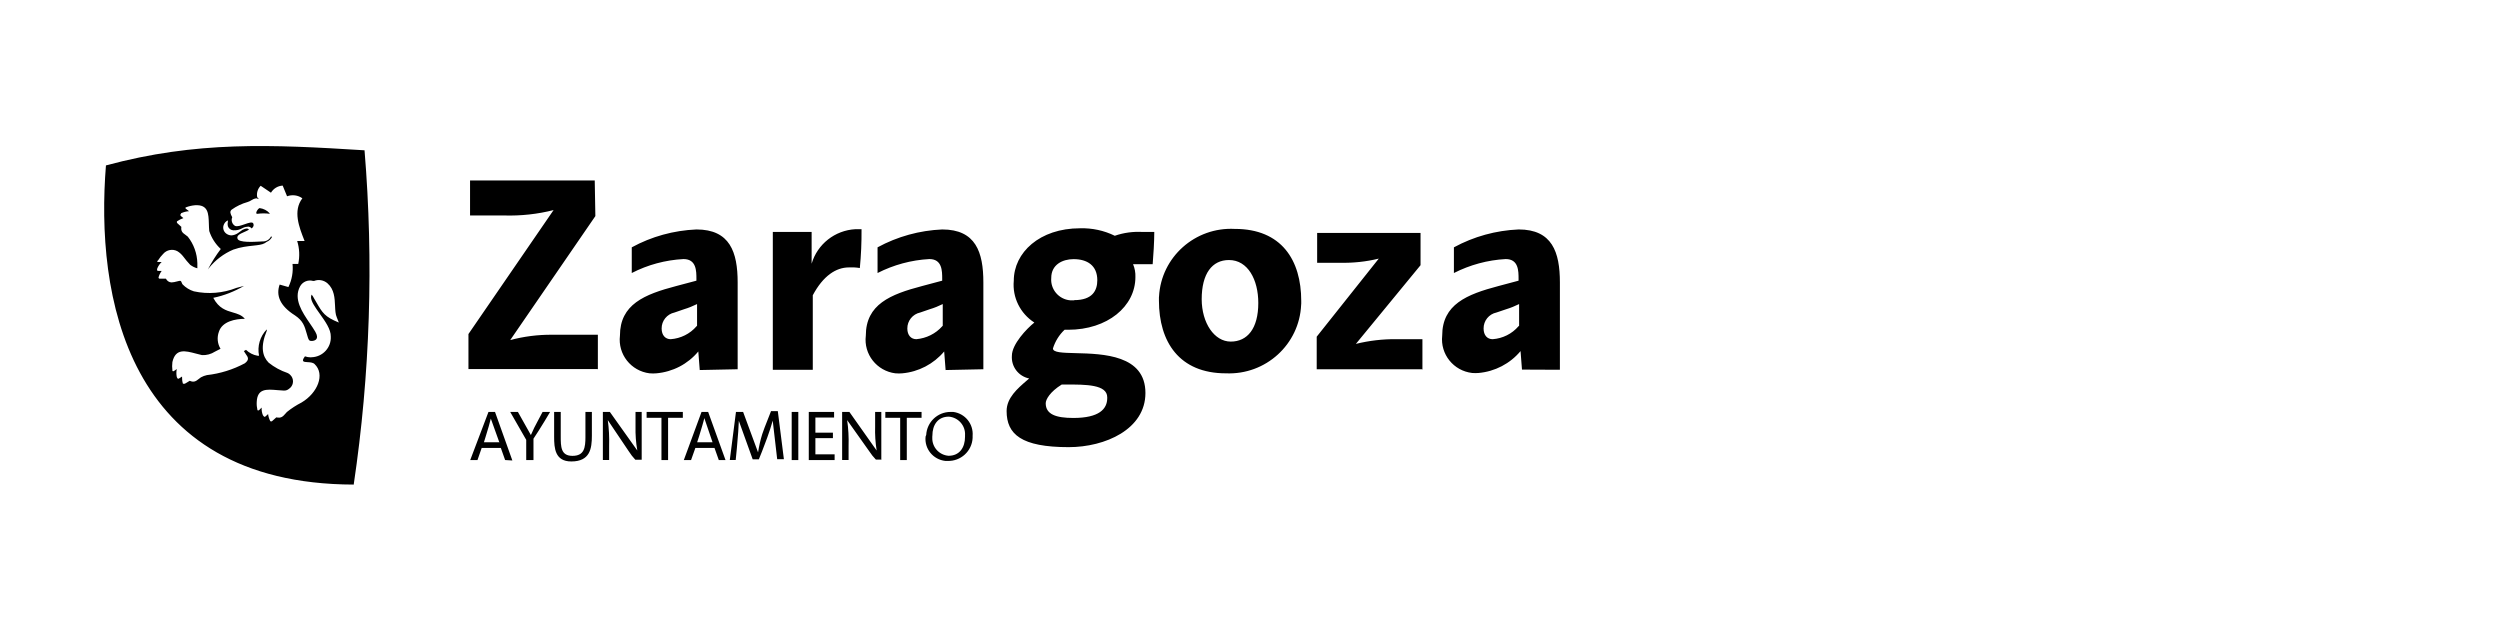 <svg width="192" height="49" viewBox="0 0 192 49" fill="none" xmlns="http://www.w3.org/2000/svg">
<path fill-rule="evenodd" clip-rule="evenodd" d="M27.165 37.216C9.559 37.175 7.34 22.518 8.137 12.704C15.088 10.826 20.81 11.092 27.996 11.543C28.703 20.101 28.428 28.713 27.165 37.216ZM23.949 27.436C24.794 27.402 25.447 26.684 25.405 25.851V25.85C25.421 25.299 24.968 24.667 24.553 24.087C24.207 23.604 23.887 23.157 23.887 22.824C23.887 22.75 23.901 22.688 23.936 22.626C24.005 22.715 24.066 22.804 24.114 22.906C24.181 23.02 24.242 23.125 24.299 23.223C24.762 24.025 24.94 24.333 26.023 24.771L25.866 24.375C25.761 24.141 25.747 23.827 25.732 23.488C25.706 22.895 25.676 22.224 25.152 21.759C24.87 21.513 24.471 21.438 24.128 21.575H24.039C23.647 21.465 23.235 21.642 23.043 21.998C22.524 22.968 23.209 23.973 23.799 24.838C23.953 25.063 24.099 25.278 24.217 25.481C24.54 26.048 24.197 26.164 23.977 26.185C23.757 26.205 23.709 26.116 23.647 25.925C23.61 25.808 23.578 25.696 23.547 25.589C23.394 25.052 23.277 24.641 22.658 24.225C21.477 23.48 21.188 22.674 21.477 21.855L22.15 22.046C22.418 21.492 22.528 20.877 22.466 20.27H22.905C23.028 19.683 23.002 19.082 22.823 18.508H23.393C23.384 18.485 23.375 18.462 23.365 18.439C22.977 17.452 22.483 16.198 23.221 15.23C22.884 14.984 22.445 14.93 22.046 15.073L21.71 14.254C21.338 14.274 21.002 14.479 20.81 14.8L20.02 14.267C19.793 14.492 19.69 14.827 19.752 15.141C19.765 15.161 19.883 15.291 19.883 15.291L19.697 15.23C19.514 15.253 19.406 15.318 19.297 15.383C19.214 15.434 19.129 15.484 19.01 15.517C18.571 15.64 18.159 15.838 17.788 16.104C17.637 16.241 17.678 16.398 17.836 16.685C17.733 16.924 17.822 17.21 18.049 17.347C18.211 17.424 18.508 17.32 18.788 17.223C19.102 17.113 19.396 17.01 19.458 17.176C19.519 17.326 19.451 17.436 19.327 17.545C19.265 17.463 19.169 17.415 19.072 17.402C18.922 17.408 18.777 17.442 18.64 17.511C18.427 17.64 18.18 17.702 17.925 17.688C17.733 17.681 17.561 17.552 17.5 17.367C17.472 17.258 17.472 17.142 17.5 17.026V16.924C17.335 16.999 17.211 17.149 17.163 17.327C17.101 17.552 17.183 17.791 17.369 17.935C17.486 18.023 17.63 18.078 17.781 18.078C17.96 18.064 18.132 18.003 18.276 17.9C18.332 17.864 18.394 17.818 18.453 17.774C18.559 17.694 18.658 17.62 18.702 17.62C18.777 17.579 18.859 17.558 18.942 17.552H18.962C19.024 17.552 19.085 17.586 19.12 17.64C19.008 17.708 18.878 17.766 18.752 17.821C18.435 17.961 18.144 18.089 18.247 18.344C18.363 18.641 19.467 18.579 19.963 18.551C20.059 18.546 20.132 18.541 20.171 18.541C20.459 18.555 20.721 18.385 20.83 18.125V18.186H20.898C20.809 18.364 20.665 18.5 20.48 18.576L20.329 18.678C20.13 18.793 19.821 18.826 19.441 18.867C19.006 18.913 18.479 18.97 17.918 19.17C17.183 19.478 16.537 19.97 16.042 20.591L15.96 20.7C16.249 20.146 16.578 19.621 16.956 19.122C16.544 18.747 16.242 18.268 16.07 17.743C16.052 17.558 16.046 17.371 16.041 17.19C16.016 16.395 15.995 15.701 14.978 15.762C14.737 15.783 14.497 15.838 14.27 15.927C14.27 15.927 14.202 15.96 14.27 16.029L14.517 16.22C14.305 16.233 14.098 16.288 13.906 16.377C13.906 16.399 13.893 16.419 13.88 16.439C13.852 16.483 13.822 16.528 13.906 16.602L14.085 16.752C13.914 16.807 13.755 16.889 13.604 16.991C13.55 17.039 13.604 17.128 13.604 17.128L13.927 17.422C13.88 17.776 14.037 17.889 14.239 18.032C14.297 18.074 14.36 18.119 14.422 18.173C14.882 18.753 15.137 19.471 15.157 20.208C15.164 20.338 15.164 20.474 15.157 20.604C14.958 20.556 14.773 20.461 14.607 20.338C14.422 20.139 14.243 19.934 14.086 19.716C13.955 19.545 13.804 19.401 13.625 19.293C13.261 19.095 12.801 19.183 12.533 19.498C12.381 19.648 12.251 19.819 12.134 20.003C12.066 20.031 12.038 20.12 12.134 20.12H12.416C12.272 20.256 12.155 20.427 12.079 20.612C12.077 20.624 12.075 20.636 12.072 20.648C12.052 20.739 12.037 20.809 12.189 20.809H12.416C12.306 20.96 12.224 21.124 12.176 21.301V21.315C12.176 21.363 12.217 21.404 12.265 21.404H12.745C12.82 21.567 12.986 21.684 13.171 21.69C13.3 21.69 13.455 21.65 13.587 21.616C13.716 21.582 13.824 21.554 13.865 21.575C13.912 21.594 13.935 21.653 13.958 21.714C13.976 21.759 13.994 21.806 14.023 21.841C14.263 22.087 14.559 22.272 14.888 22.374C15.981 22.613 17.128 22.517 18.165 22.108L18.741 21.957C18.006 22.387 17.21 22.702 16.379 22.873C16.803 23.684 17.367 23.847 17.881 23.996C18.233 24.098 18.561 24.193 18.804 24.485C18.075 24.485 17.066 24.683 16.812 25.475C16.654 25.906 16.695 26.39 16.936 26.787L16.51 27.005C16.214 27.196 15.864 27.292 15.514 27.272C15.357 27.238 15.201 27.196 15.047 27.155C14.224 26.937 13.483 26.74 13.24 27.805C13.213 28.017 13.213 28.228 13.24 28.433C13.24 28.509 13.247 28.509 13.336 28.509L13.577 28.345C13.535 28.549 13.535 28.748 13.577 28.952C13.583 28.964 13.588 28.977 13.594 28.989C13.632 29.07 13.662 29.137 13.782 29.048L13.981 28.918C13.975 29.109 13.995 29.293 14.05 29.471H14.194L14.572 29.246C14.9 29.392 15.058 29.267 15.261 29.107C15.314 29.065 15.369 29.021 15.431 28.979C15.575 28.897 15.734 28.843 15.891 28.808C16.908 28.692 17.897 28.385 18.804 27.9C18.982 27.763 19.044 27.647 19.044 27.544C19.044 27.426 18.966 27.317 18.877 27.193C18.826 27.122 18.773 27.047 18.728 26.964L18.893 26.868C19.133 27.1 19.443 27.264 19.772 27.319H19.896C19.745 26.588 19.972 25.83 20.487 25.297V25.407C19.985 26.616 20.151 27.367 20.631 27.852C21.064 28.2 21.552 28.466 22.08 28.644C22.19 28.692 22.287 28.774 22.355 28.869C22.363 28.876 22.368 28.884 22.373 28.891C22.378 28.897 22.383 28.904 22.39 28.91C22.596 29.225 22.514 29.648 22.197 29.86C22.087 29.956 21.95 30.003 21.799 29.997C21.632 29.99 21.466 29.976 21.304 29.962C20.474 29.89 19.763 29.829 19.717 30.864C19.704 31.076 19.724 31.287 19.772 31.499C19.776 31.499 19.779 31.502 19.784 31.506C19.8 31.519 19.828 31.541 19.896 31.499L20.095 31.302C20.082 31.499 20.115 31.705 20.191 31.889C20.201 31.901 20.211 31.914 20.22 31.927C20.27 31.995 20.319 32.062 20.411 31.964L20.59 31.8C20.611 31.992 20.666 32.169 20.755 32.34C20.796 32.374 20.858 32.374 20.899 32.34L21.222 32.053C21.595 32.139 21.733 31.981 21.917 31.772C21.953 31.731 21.991 31.687 22.033 31.643C22.376 31.363 22.761 31.117 23.159 30.913C24.396 30.182 24.987 28.74 24.155 27.955C24.024 27.835 23.806 27.823 23.619 27.813C23.324 27.797 23.106 27.785 23.42 27.367C23.558 27.415 23.702 27.443 23.846 27.443C23.863 27.443 23.881 27.441 23.898 27.439C23.915 27.438 23.932 27.436 23.949 27.436ZM39.185 26.118L45.724 16.597L45.676 13.858H36.1V16.549H38.745C40.016 16.583 41.286 16.447 42.516 16.133L35.977 25.654V28.345H45.902L45.916 28.399V25.708H42.392C41.307 25.701 40.229 25.838 39.185 26.118ZM85.613 18.106C84.788 17.703 83.875 17.505 82.947 17.532C79.843 17.532 77.858 19.397 77.858 21.562C77.74 22.839 78.353 24.075 79.437 24.772C78.847 25.243 77.713 26.438 77.713 27.32C77.652 28.153 78.215 28.897 79.04 29.068C78.979 29.121 78.916 29.175 78.852 29.23L78.852 29.23C78.146 29.838 77.308 30.56 77.308 31.568C77.308 33.351 78.434 34.341 82.075 34.341C84.884 34.341 87.969 32.968 87.969 30.182C87.969 27.255 84.713 27.174 82.61 27.121C81.607 27.096 80.866 27.078 80.866 26.76C81.038 26.213 81.34 25.721 81.759 25.326H82.034C85.056 25.326 87.199 23.536 87.199 21.276C87.213 20.942 87.151 20.6 87.02 20.293H88.525C88.58 19.658 88.649 18.544 88.649 17.814H87.756C87.028 17.773 86.3 17.868 85.614 18.108L85.613 18.106ZM81.628 29.532L81.826 29.532C83.395 29.528 85.036 29.524 85.036 30.515V30.57C85.036 31.41 84.418 32.099 82.433 32.099C81.094 32.099 80.311 31.82 80.311 30.972C80.311 30.679 80.64 30.091 81.54 29.532L81.54 29.532L81.628 29.532ZM82.495 23.051V23.065H82.192C81.313 22.989 80.66 22.218 80.736 21.343C80.736 20.319 81.608 19.902 82.453 19.902C83.489 19.902 84.273 20.38 84.273 21.52C84.273 22.312 83.902 23.05 82.493 23.05L82.495 23.051ZM89.013 22.771C89.177 19.739 91.788 17.417 94.838 17.581L94.839 17.58C98.416 17.58 99.935 19.97 99.935 23.112V23.317C99.935 23.351 99.935 23.378 99.928 23.406C99.798 26.445 97.215 28.802 94.152 28.672C90.566 28.672 89.006 26.254 89.006 23.085V22.839C89.013 22.819 89.013 22.791 89.013 22.771ZM92.29 22.983C92.296 24.806 93.258 26.234 94.522 26.234C95.793 26.234 96.637 25.243 96.637 23.269C96.637 21.486 95.841 19.97 94.384 19.97C93.093 19.97 92.29 21.009 92.29 22.983ZM111.66 18.995C113.192 18.162 114.888 17.697 116.627 17.622L116.626 17.621C119.209 17.621 119.8 19.363 119.8 21.692V28.398L116.888 28.385L116.778 26.964C115.974 27.927 114.806 28.536 113.549 28.645C113.391 28.658 113.226 28.658 113.062 28.645C111.632 28.481 110.603 27.204 110.761 25.777C110.761 23.38 112.649 22.608 115.088 21.966L116.626 21.556V21.426C116.626 20.805 116.626 19.896 115.637 19.896C114.25 19.971 112.897 20.34 111.66 20.968V18.995ZM116.619 25.059L116.668 25.018L116.667 23.352C116.351 23.509 116.014 23.646 115.678 23.748L114.929 24.001C114.346 24.124 113.934 24.636 113.94 25.23C113.94 25.75 114.222 26.05 114.635 26.05C115.404 25.995 116.118 25.64 116.619 25.059ZM109.27 28.358L109.242 28.399V28.358L101.123 28.358V25.858L105.89 19.861C104.914 20.1 103.919 20.203 102.915 20.182H101.157V17.888H109.098V20.367L104.131 26.411C105.156 26.159 106.199 26.036 107.251 26.049L109.242 26.05V28.358L109.27 28.358ZM67.396 18.995C68.928 18.162 70.624 17.697 72.362 17.622C74.938 17.622 75.522 19.363 75.522 21.693V28.358L72.623 28.419L72.513 26.992C71.702 27.955 70.541 28.563 69.285 28.672C69.119 28.686 68.962 28.686 68.796 28.672H68.769C67.34 28.495 66.317 27.204 66.495 25.777C66.495 23.38 68.371 22.608 70.823 21.966L72.361 21.556V21.426C72.361 20.805 72.361 19.896 71.373 19.896C69.985 19.971 68.632 20.34 67.396 20.968V18.995ZM72.362 25.059L72.403 25.018V23.352C72.087 23.509 71.75 23.646 71.407 23.748L70.672 24.001C70.095 24.124 69.677 24.636 69.683 25.23C69.683 25.75 69.972 26.05 70.377 26.05C71.14 25.981 71.854 25.633 72.362 25.059ZM73.207 31.636H73.001C72.004 31.636 71.187 32.415 71.132 33.405L71.085 33.528C70.982 34.463 71.662 35.296 72.603 35.399H72.76C73.784 35.44 74.649 34.648 74.697 33.631V33.474C74.773 32.566 74.12 31.752 73.207 31.636ZM74.114 33.542C74.114 34.368 73.695 35.004 72.85 35.004C72.122 34.949 71.573 34.334 71.6 33.611V33.528L71.607 33.46C71.607 32.633 72.026 31.998 72.871 31.998C73.606 32.059 74.162 32.695 74.114 33.432V33.542ZM69.134 32.087H67.993V31.636H70.776V32.087H69.642V35.331H69.134V32.087ZM67.684 35.331L67.705 35.297H67.684V35.331ZM67.21 32.749V31.636L67.212 31.635H67.685V35.296H67.266C67.074 35.098 66.902 34.88 66.751 34.647L65.061 32.264C65.157 32.919 65.191 33.582 65.171 34.244V35.33H64.676V31.636H65.233L67.327 34.6C67.23 33.985 67.19 33.37 67.21 32.749ZM62.422 22.675C63.226 21.166 64.222 20.538 65.191 20.538C65.472 20.524 65.761 20.538 66.035 20.585C66.132 19.602 66.173 18.612 66.166 17.622V17.602H65.692C64.119 17.69 62.773 18.749 62.333 20.252V17.814H59.352V28.4H62.422V22.675ZM63.968 33.651H62.622V34.894H64.099V35.331H62.114V31.636H64.058V32.067H62.622V33.228H63.968V33.651ZM61.31 31.636H60.802V35.331H61.31V31.636ZM58.72 32.838L59.215 31.575L59.214 31.574H59.736L60.203 35.269H59.688L59.345 32.305C59.221 32.748 59.084 33.172 58.926 33.602L58.747 34.08C58.61 34.456 58.438 34.893 58.28 35.275H57.806L56.742 32.318C56.742 32.53 56.673 33.616 56.591 34.422L56.502 35.33H56.048L56.522 31.636H57.071L58.219 34.744C58.294 34.265 58.397 33.794 58.541 33.337L58.72 32.838ZM53.878 31.636L52.518 35.331H53.074L53.404 34.402H54.874L55.203 35.331H55.719L54.386 31.636H53.878ZM53.541 33.965L53.692 33.501C53.83 33.057 54.056 32.299 54.091 32.108L54.723 33.965H53.541ZM49.914 28.672H49.894H49.892C48.457 28.495 47.44 27.204 47.612 25.777C47.612 23.38 49.487 22.608 51.94 21.966L53.485 21.556V21.426C53.485 20.805 53.485 19.896 52.489 19.896C51.102 19.971 49.749 20.333 48.519 20.968V18.995C50.044 18.162 51.741 17.697 53.485 17.622C56.061 17.622 56.652 19.363 56.652 21.693V28.358L53.74 28.419L53.63 26.992C52.827 27.962 51.666 28.563 50.402 28.672C50.243 28.686 50.079 28.686 49.914 28.672ZM52.538 23.748L51.803 24.001C51.226 24.124 50.807 24.636 50.814 25.23C50.814 25.75 51.102 26.05 51.508 26.05C52.277 25.995 52.991 25.64 53.493 25.059L53.534 25.018V23.352C53.211 23.509 52.881 23.646 52.538 23.748ZM49.66 32.087H50.8V35.331H51.309V32.087H52.442V31.636H49.66V32.087ZM48.946 34.6C48.836 33.985 48.795 33.37 48.808 32.749V31.635H49.282V35.309H48.794C48.602 35.105 48.437 34.893 48.286 34.654L46.678 32.264C46.768 32.919 46.801 33.582 46.781 34.244V35.33H46.3V31.636H46.837L48.946 34.6ZM43.965 35.01C44.872 35.01 44.962 34.388 44.962 33.542L44.961 33.541V31.636H45.456V33.46C45.456 34.45 45.318 35.44 43.876 35.44C42.618 35.44 42.557 34.409 42.557 33.542V31.637H43.065V33.494C43.065 34.3 43.065 35.01 43.965 35.01ZM41.314 32.306C41.115 32.668 40.93 33.036 40.772 33.412L39.775 31.636H39.184L40.414 33.781V35.331H40.971V33.692C41.191 33.371 41.527 32.831 41.836 32.326L42.248 31.636H41.671L41.314 32.306ZM36.114 35.331L37.515 31.636H38.017L39.349 35.365L38.793 35.331L38.464 34.402H36.993L36.671 35.331H36.114ZM38.361 34.006V33.965H38.347L37.695 32.149C37.66 32.34 37.434 33.098 37.296 33.542L37.165 33.965H38.347L38.361 34.006ZM19.787 16.419C20.089 16.378 20.404 16.378 20.707 16.419V16.378C20.508 16.159 20.24 16.023 19.944 15.982C19.827 15.982 19.519 16.46 19.787 16.419Z" fill="black"/>
</svg>
